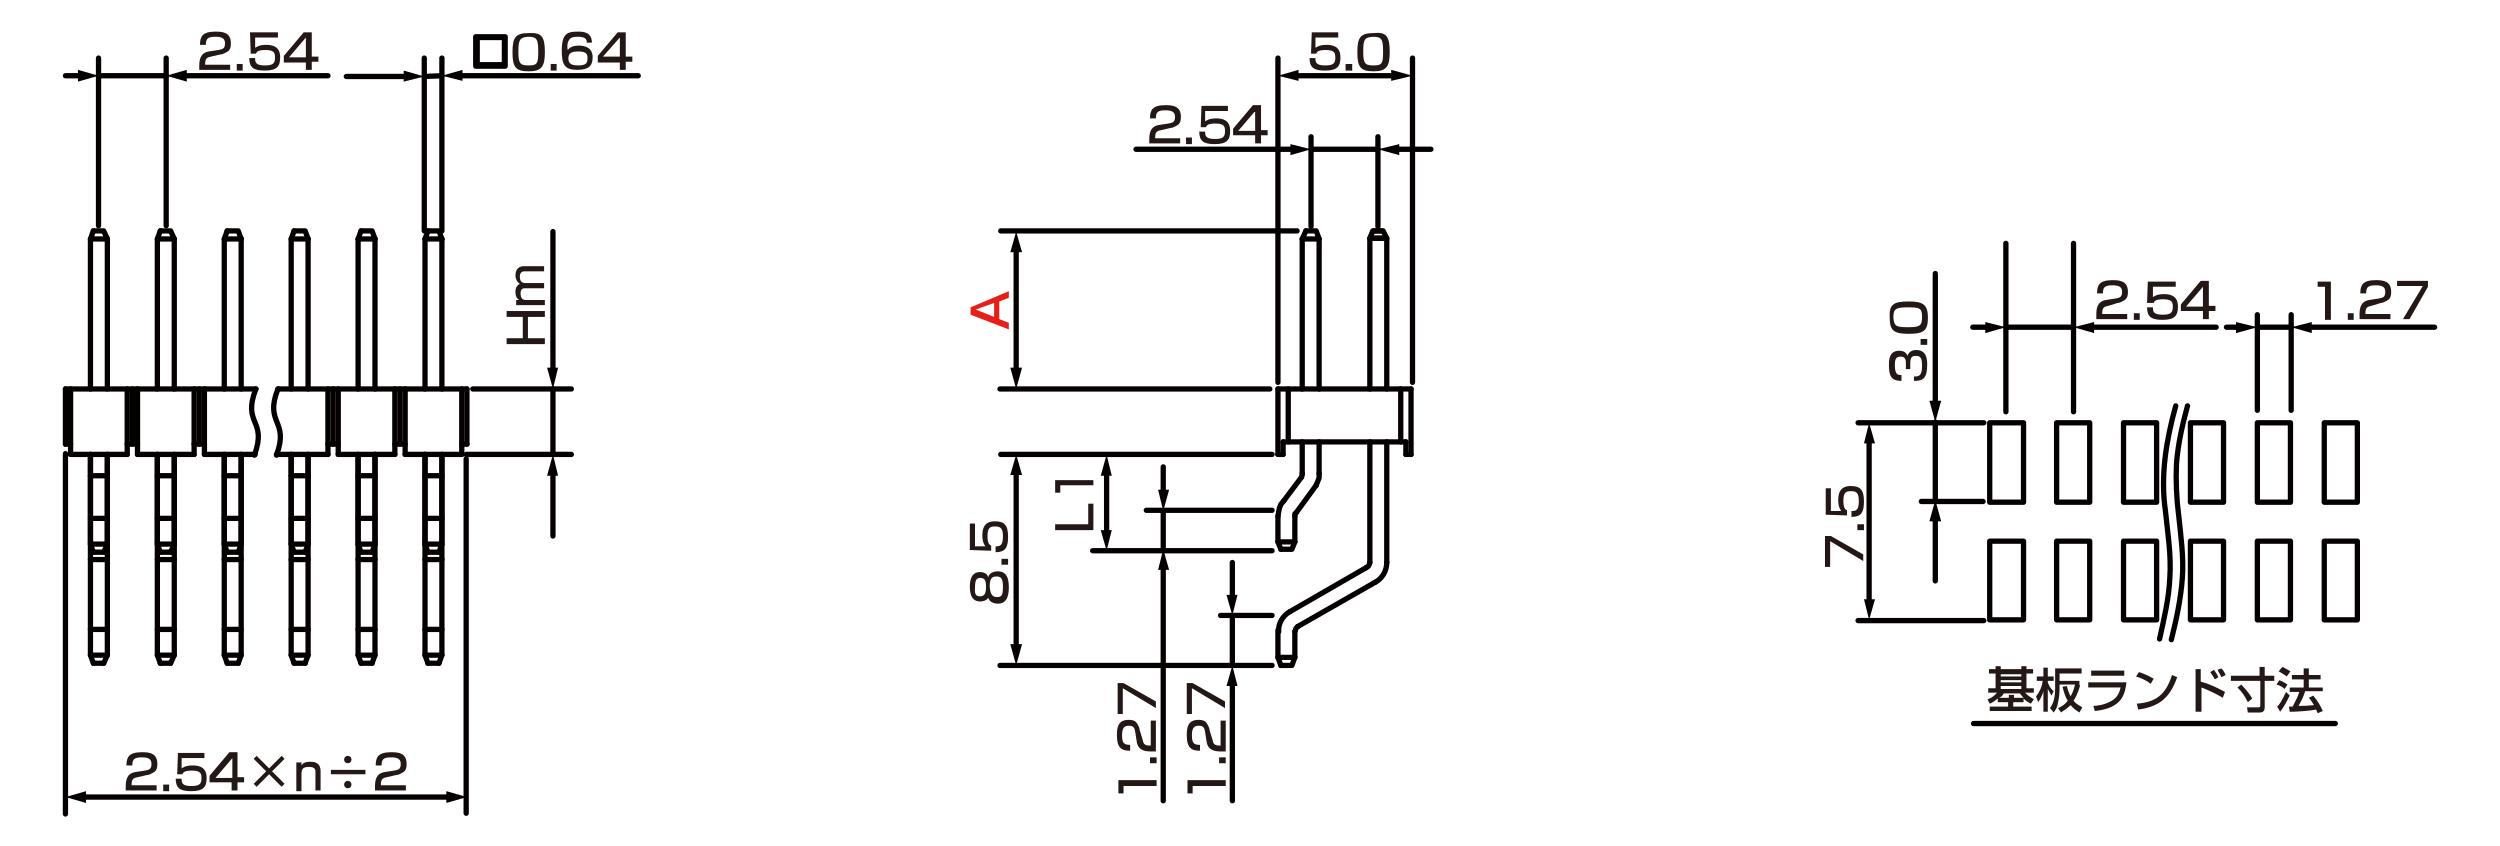 <?xml version="1.0" encoding="utf-8"?>
<!-- Generator: Adobe Illustrator 28.0.0, SVG Export Plug-In . SVG Version: 6.00 Build 0)  -->
<svg version="1.1" id="レイヤー_1" xmlns="http://www.w3.org/2000/svg" xmlns:xlink="http://www.w3.org/1999/xlink" x="0px"
	 y="0px" width="340px" height="115px" viewBox="0 0 340 115" style="enable-background:new 0 0 340 115;" xml:space="preserve">
<style type="text/css">
	.st0{fill:none;stroke:#040000;stroke-width:0.72;stroke-linecap:round;stroke-linejoin:round;stroke-miterlimit:10;}
	.st1{fill:none;stroke:#040000;stroke-width:0.72;stroke-linecap:round;stroke-linejoin:round;}
	.st2{fill:#040000;}
	.st3{fill:#231815;}
	.st4{fill:#E61F19;}
</style>
<g id="MH0504_2_">
	<line class="st0" x1="13.4" y1="10.3" x2="22.6" y2="10.3"/>
	<line class="st0" x1="22.6" y1="30.7" x2="22.6" y2="7.9"/>
	<line class="st0" x1="13.4" y1="30.7" x2="13.4" y2="7.9"/>
	<line class="st0" x1="57.7" y1="10.4" x2="60.1" y2="10.3"/>
	<line class="st0" x1="60.1" y1="31.4" x2="60.1" y2="7.9"/>
	<line class="st0" x1="57.7" y1="31.4" x2="57.7" y2="7.9"/>
	<line class="st0" x1="63.4" y1="62.4" x2="63.4" y2="110.6"/>
	<line class="st0" x1="8.9" y1="61.7" x2="8.9" y2="110.7"/>
	<g>
		<g>
			<polyline class="st0" points="49.1,31.4 50.6,31.4 51,32.5 			"/>
			<polyline class="st0" points="49.1,31.4 48.7,32.5 51,32.5 			"/>
			<polyline class="st0" points="58.2,31.4 59.7,31.4 60.1,32.5 			"/>
			<polyline class="st0" points="58.2,31.4 57.8,32.5 60.1,32.5 			"/>
			<line class="st0" x1="62.8" y1="52.9" x2="62.8" y2="61.8"/>
			<line class="st0" x1="63.5" y1="52.9" x2="63.5" y2="60.4"/>
			<line class="st0" x1="53.7" y1="52.9" x2="53.7" y2="61.8"/>
			<line class="st0" x1="54.4" y1="52.9" x2="54.4" y2="60.4"/>
			<line class="st0" x1="55.1" y1="52.9" x2="55.1" y2="61.8"/>
			<line class="st0" x1="46" y1="52.9" x2="46" y2="61.8"/>
			<polyline class="st0" points="51,61.8 51,74 50.6,75.1 			"/>
			<line class="st0" x1="49.1" y1="75.1" x2="50.6" y2="75.1"/>
			<line class="st0" x1="48.7" y1="61.8" x2="48.7" y2="74"/>
			<polyline class="st0" points="49.1,75.1 48.7,74 51,74 			"/>
			<polyline class="st0" points="60.1,61.8 60.1,74 59.7,75.1 			"/>
			<line class="st0" x1="58.2" y1="75.1" x2="59.7" y2="75.1"/>
			<line class="st0" x1="57.8" y1="61.8" x2="57.8" y2="74"/>
			<polyline class="st0" points="58.2,75.1 57.8,74 60.1,74 			"/>
			<line class="st0" x1="51" y1="32.5" x2="51" y2="52.9"/>
			<line class="st0" x1="48.7" y1="32.5" x2="48.7" y2="52.9"/>
			<line class="st0" x1="60.1" y1="32.5" x2="60.1" y2="52.9"/>
			<line class="st0" x1="57.8" y1="32.5" x2="57.8" y2="52.9"/>
			<line class="st0" x1="63.5" y1="60.4" x2="62.8" y2="60.4"/>
			<line class="st0" x1="55.1" y1="60.4" x2="53.7" y2="60.4"/>
			<line class="st0" x1="55.1" y1="61.8" x2="62.8" y2="61.8"/>
			<line class="st0" x1="46" y1="61.8" x2="53.7" y2="61.8"/>
			<line class="st0" x1="57.8" y1="89.1" x2="58.2" y2="90.2"/>
			<polyline class="st0" points="57.8,61.8 57.8,89.1 60.1,89.1 			"/>
			<line class="st0" x1="58.2" y1="90.2" x2="59.7" y2="90.2"/>
			<polyline class="st0" points="59.7,90.2 60.1,89.1 60.1,61.8 			"/>
			<line class="st0" x1="48.7" y1="89.1" x2="49.1" y2="90.2"/>
			<polyline class="st0" points="48.7,61.8 48.7,89.1 51,89.1 			"/>
			<line class="st0" x1="49.1" y1="90.2" x2="50.6" y2="90.2"/>
			<polyline class="st0" points="50.6,90.2 51,89.1 51,61.8 			"/>
			<line class="st0" x1="60.1" y1="64.7" x2="57.8" y2="64.7"/>
			<line class="st0" x1="60.1" y1="70.5" x2="57.8" y2="70.5"/>
			<line class="st0" x1="51" y1="85.6" x2="48.7" y2="85.6"/>
			<line class="st0" x1="60.1" y1="85.6" x2="57.8" y2="85.6"/>
			<line class="st0" x1="60.1" y1="76.1" x2="57.8" y2="76.1"/>
			<line class="st0" x1="51" y1="76.1" x2="48.7" y2="76.1"/>
			<line class="st0" x1="51" y1="70.5" x2="48.7" y2="70.5"/>
			<line class="st0" x1="51" y1="64.7" x2="48.7" y2="64.7"/>
			<polyline class="st0" points="40,31.4 41.5,31.4 41.9,32.5 			"/>
			<polyline class="st0" points="40,31.4 39.6,32.5 41.9,32.5 			"/>
			<line class="st0" x1="44.6" y1="52.9" x2="44.6" y2="61.8"/>
			<line class="st0" x1="45.3" y1="52.9" x2="45.3" y2="60.4"/>
			<polyline class="st0" points="41.9,61.8 41.9,74 41.5,75.1 			"/>
			<line class="st0" x1="40" y1="75.1" x2="41.5" y2="75.1"/>
			<line class="st0" x1="39.6" y1="61.8" x2="39.6" y2="74"/>
			<polyline class="st0" points="40,75.1 39.6,74 41.9,74 			"/>
			<line class="st0" x1="41.9" y1="32.5" x2="41.9" y2="52.9"/>
			<line class="st0" x1="39.6" y1="32.5" x2="39.6" y2="52.9"/>
			<line class="st0" x1="46" y1="60.4" x2="44.6" y2="60.4"/>
			<line class="st0" x1="37.6" y1="61.8" x2="44.6" y2="61.8"/>
			<line class="st0" x1="39.6" y1="89.1" x2="40" y2="90.2"/>
			<polyline class="st0" points="39.6,61.8 39.6,89.1 41.9,89.1 			"/>
			<line class="st0" x1="40" y1="90.2" x2="41.5" y2="90.2"/>
			<polyline class="st0" points="41.5,90.2 41.9,89.1 41.9,61.8 			"/>
			<line class="st0" x1="41.9" y1="64.7" x2="39.6" y2="64.7"/>
			<line class="st0" x1="41.9" y1="70.5" x2="39.6" y2="70.5"/>
			<line class="st0" x1="41.9" y1="85.6" x2="39.6" y2="85.6"/>
			<line class="st0" x1="41.9" y1="76.1" x2="39.6" y2="76.1"/>
			<line class="st0" x1="37.8" y1="52.9" x2="63.5" y2="52.9"/>
			<path class="st0" d="M37.8,52.9c-1.9,4.8,1.6,4.2-0.2,9"/>
		</g>
		<g>
			<polyline class="st0" points="30.9,31.4 32.4,31.4 32.8,32.5 			"/>
			<polyline class="st0" points="30.9,31.4 30.5,32.5 32.8,32.5 			"/>
			<line class="st0" x1="27.8" y1="52.9" x2="27.8" y2="61.8"/>
			<polyline class="st0" points="32.8,61.8 32.8,74 32.4,75.1 			"/>
			<line class="st0" x1="30.9" y1="75.1" x2="32.4" y2="75.1"/>
			<line class="st0" x1="30.5" y1="61.8" x2="30.5" y2="74"/>
			<polyline class="st0" points="30.9,75.1 30.5,74 32.8,74 			"/>
			<line class="st0" x1="32.8" y1="32.5" x2="32.8" y2="52.9"/>
			<line class="st0" x1="30.5" y1="32.5" x2="30.5" y2="52.9"/>
			<line class="st0" x1="27.8" y1="61.8" x2="34.7" y2="61.8"/>
			<line class="st0" x1="30.5" y1="89.1" x2="30.9" y2="90.2"/>
			<polyline class="st0" points="30.5,61.8 30.5,89.1 32.8,89.1 			"/>
			<line class="st0" x1="30.9" y1="90.2" x2="32.4" y2="90.2"/>
			<polyline class="st0" points="32.4,90.2 32.8,89.1 32.8,61.8 			"/>
			<line class="st0" x1="32.8" y1="85.6" x2="30.5" y2="85.6"/>
			<line class="st0" x1="32.8" y1="76.1" x2="30.5" y2="76.1"/>
			<line class="st0" x1="32.8" y1="70.5" x2="30.5" y2="70.5"/>
			<line class="st0" x1="32.8" y1="64.7" x2="30.5" y2="64.7"/>
			<polyline class="st0" points="12.7,31.4 14.1,31.4 14.6,32.5 			"/>
			<polyline class="st0" points="12.7,31.4 12.3,32.5 14.6,32.5 			"/>
			<polyline class="st0" points="21.8,31.4 23.2,31.4 23.7,32.5 			"/>
			<polyline class="st0" points="21.8,31.4 21.4,32.5 23.7,32.5 			"/>
			<line class="st0" x1="26.4" y1="52.9" x2="26.4" y2="61.8"/>
			<line class="st0" x1="27.1" y1="52.9" x2="27.1" y2="60.4"/>
			<line class="st0" x1="17.3" y1="52.9" x2="17.3" y2="61.8"/>
			<line class="st0" x1="18" y1="52.9" x2="18" y2="60.4"/>
			<line class="st0" x1="18.7" y1="52.9" x2="18.7" y2="61.8"/>
			<line class="st0" x1="9.6" y1="52.9" x2="9.6" y2="61.8"/>
			<polyline class="st0" points="14.6,61.8 14.6,74 14.1,75.1 			"/>
			<line class="st0" x1="12.7" y1="75.1" x2="14.1" y2="75.1"/>
			<line class="st0" x1="12.3" y1="61.8" x2="12.3" y2="74"/>
			<polyline class="st0" points="12.7,75.1 12.3,74 14.6,74 			"/>
			<polyline class="st0" points="23.7,61.8 23.7,74 23.2,75.1 			"/>
			<line class="st0" x1="21.8" y1="75.1" x2="23.2" y2="75.1"/>
			<line class="st0" x1="21.4" y1="61.8" x2="21.4" y2="74"/>
			<polyline class="st0" points="21.8,75.1 21.4,74 23.7,74 			"/>
			<line class="st0" x1="14.6" y1="32.5" x2="14.6" y2="52.9"/>
			<line class="st0" x1="12.3" y1="32.5" x2="12.3" y2="52.9"/>
			<line class="st0" x1="23.7" y1="32.5" x2="23.7" y2="52.9"/>
			<line class="st0" x1="21.4" y1="32.5" x2="21.4" y2="52.9"/>
			<line class="st0" x1="27.8" y1="60.4" x2="26.4" y2="60.4"/>
			<line class="st0" x1="18.7" y1="60.4" x2="17.3" y2="60.4"/>
			<line class="st0" x1="18.7" y1="61.8" x2="26.4" y2="61.8"/>
			<line class="st0" x1="9.6" y1="61.8" x2="17.3" y2="61.8"/>
			<line class="st0" x1="21.4" y1="89.1" x2="21.8" y2="90.2"/>
			<polyline class="st0" points="21.4,61.8 21.4,89.1 23.7,89.1 			"/>
			<line class="st0" x1="21.8" y1="90.2" x2="23.2" y2="90.2"/>
			<polyline class="st0" points="23.2,90.2 23.7,89.1 23.7,61.8 			"/>
			<line class="st0" x1="12.3" y1="89.1" x2="12.7" y2="90.2"/>
			<polyline class="st0" points="12.3,61.8 12.3,89.1 14.6,89.1 			"/>
			<line class="st0" x1="12.7" y1="90.2" x2="14.1" y2="90.2"/>
			<polyline class="st0" points="14.1,90.2 14.6,89.1 14.6,61.8 			"/>
			<line class="st0" x1="23.7" y1="64.7" x2="21.4" y2="64.7"/>
			<line class="st0" x1="23.7" y1="70.5" x2="21.4" y2="70.5"/>
			<line class="st0" x1="14.6" y1="85.6" x2="12.3" y2="85.6"/>
			<line class="st0" x1="23.7" y1="85.6" x2="21.4" y2="85.6"/>
			<line class="st0" x1="23.7" y1="76.1" x2="21.4" y2="76.1"/>
			<line class="st0" x1="14.6" y1="76.1" x2="12.3" y2="76.1"/>
			<line class="st0" x1="14.6" y1="70.5" x2="12.3" y2="70.5"/>
			<line class="st0" x1="14.6" y1="64.7" x2="12.3" y2="64.7"/>
			<line class="st0" x1="8.9" y1="52.9" x2="8.9" y2="60.4"/>
			<line class="st0" x1="9.6" y1="60.4" x2="8.9" y2="60.4"/>
			<line class="st0" x1="8.9" y1="52.9" x2="34.8" y2="52.9"/>
			<path class="st0" d="M34.8,52.9c-1.9,4.9,1.6,4.1-0.2,9"/>
		</g>
	</g>
	<g>
		<g>
			<path class="st0" d="M68.7,5v4h-4V5H68.7z M64.9,5.1v3.7h3.7V5.1H64.9z"/>
		</g>
	</g>
	<g>
		<line class="st1" x1="11.2" y1="108.4" x2="61.2" y2="108.4"/>
		<g>
			<polygon class="st2" points="11.7,109.2 8.9,108.4 11.7,107.6 			"/>
		</g>
		<g>
			<polygon class="st2" points="60.7,109.2 63.5,108.4 60.7,107.6 			"/>
		</g>
	</g>
	<g>
		<line class="st1" x1="11.1" y1="10.3" x2="8.9" y2="10.3"/>
		<g>
			<polygon class="st2" points="10.6,9.5 13.4,10.3 10.6,11.1 			"/>
		</g>
	</g>
	<g>
		<line class="st1" x1="24.9" y1="10.3" x2="44.6" y2="10.3"/>
		<g>
			<polygon class="st2" points="25.4,11.1 22.6,10.3 25.4,9.5 			"/>
		</g>
	</g>
	<g>
		<line class="st1" x1="55.4" y1="10.4" x2="47.1" y2="10.4"/>
		<g>
			<polygon class="st2" points="54.9,9.6 57.7,10.4 54.9,11.1 			"/>
		</g>
	</g>
	<g>
		<line class="st1" x1="62.4" y1="10.3" x2="86.8" y2="10.3"/>
		<g>
			<polygon class="st2" points="62.9,11 60.1,10.3 62.9,9.5 			"/>
		</g>
	</g>
	<g>
		<path class="st3" d="M68.9,46h2.2v-2.9h-2.2v-0.8h5.2v0.8h-2.3V46h2.3v0.8h-5.2V46z"/>
		<path class="st3" d="M70.2,40.8h0.4c-0.3-0.2-0.5-0.5-0.5-1.1c0-0.2,0-0.8,0.6-1.1c-0.5-0.3-0.6-0.9-0.6-1.1
			c0-1.2,0.8-1.3,1.2-1.3H74v0.7h-2.6c-0.2,0-0.7,0-0.7,0.7c0,0.6,0.2,0.9,0.8,0.9H74v0.7h-2.5c-0.3,0-0.7,0-0.7,0.7
			c0,0.9,0.5,0.9,0.8,0.9h2.5v0.7h-3.9C70.2,41.5,70.2,40.8,70.2,40.8z"/>
	</g>
	<line class="st0" x1="64.3" y1="52.9" x2="77.7" y2="52.9"/>
	<line class="st0" x1="63.4" y1="61.8" x2="77.7" y2="61.8"/>
	<line class="st0" x1="75.2" y1="52.9" x2="75.2" y2="61.8"/>
	<g>
		<line class="st1" x1="75.2" y1="50.6" x2="75.2" y2="31.5"/>
		<g>
			<polygon class="st2" points="75.9,50 75.2,52.9 74.4,50 			"/>
		</g>
	</g>
	<g>
		<line class="st1" x1="75.2" y1="64.2" x2="75.2" y2="72.9"/>
		<g>
			<polygon class="st2" points="74.4,64.7 75.2,61.8 75.9,64.7 			"/>
		</g>
	</g>
	<line class="st0" x1="176.4" y1="31.4" x2="136.1" y2="31.4"/>
	<line class="st0" x1="173" y1="90.5" x2="136" y2="90.5"/>
	<line class="st0" x1="173" y1="61.8" x2="136.1" y2="61.8"/>
	<line class="st0" x1="172.7" y1="52.9" x2="136" y2="52.9"/>
	<line class="st0" x1="158.2" y1="69.5" x2="158.2" y2="74.7"/>
	<line class="st0" x1="155.9" y1="69.4" x2="173" y2="69.4"/>
	<line class="st0" x1="166" y1="83.7" x2="173" y2="83.7"/>
	<line class="st0" x1="148.6" y1="74.9" x2="173" y2="74.9"/>
	<line class="st0" x1="187.4" y1="30.8" x2="187.4" y2="18.6"/>
	<line class="st0" x1="178.3" y1="30.8" x2="178.3" y2="18.6"/>
	<line class="st0" x1="192.1" y1="52" x2="192.1" y2="7.9"/>
	<line class="st0" x1="173.8" y1="52" x2="173.8" y2="7.9"/>
	<g>
		<line class="st0" x1="173.8" y1="52.9" x2="173.8" y2="61.8"/>
		<line class="st0" x1="191.9" y1="52.9" x2="191.9" y2="61.8"/>
		<line class="st0" x1="174.5" y1="60.1" x2="174.5" y2="61.8"/>
		<line class="st0" x1="191.2" y1="60.1" x2="191.2" y2="61.8"/>
		<line class="st0" x1="173.8" y1="61.8" x2="174.5" y2="61.8"/>
		<line class="st0" x1="174.5" y1="60.1" x2="191.2" y2="60.1"/>
		<line class="st0" x1="175.2" y1="52.9" x2="175.2" y2="60.1"/>
		<line class="st0" x1="190.5" y1="52.9" x2="190.5" y2="60.1"/>
		<line class="st0" x1="191.2" y1="61.8" x2="191.9" y2="61.8"/>
		<line class="st0" x1="186.6" y1="32.4" x2="188.2" y2="32.4"/>
		<line class="st0" x1="188.6" y1="32.4" x2="188.6" y2="52.9"/>
		<line class="st0" x1="186.9" y1="31.4" x2="187.9" y2="31.4"/>
		<line class="st0" x1="186.3" y1="32.4" x2="186.3" y2="52.9"/>
		<line class="st0" x1="173.8" y1="52.9" x2="191.9" y2="52.9"/>
		<line class="st0" x1="173.8" y1="70.2" x2="173.8" y2="73.7"/>
		<line class="st0" x1="173.8" y1="85.7" x2="173.8" y2="89.4"/>
		<line class="st0" x1="177.1" y1="60.1" x2="177.1" y2="64.4"/>
		<line class="st0" x1="179.4" y1="60.1" x2="179.4" y2="64.4"/>
		<line class="st0" x1="186.3" y1="60.1" x2="186.3" y2="76.5"/>
		<line class="st0" x1="188.6" y1="60.1" x2="188.6" y2="76.5"/>
		<path class="st0" d="M175.4,83.2c-0.9,0.5-1.6,1.6-1.5,2.7"/>
		<path class="st0" d="M187,79.2c1-0.5,1.6-1.6,1.6-2.7"/>
		<polyline class="st0" points="179,66 179.2,65.5 179.4,65 179.4,64.4 		"/>
		<polyline class="st0" points="174.6,68.1 174.2,68.6 174,69.1 173.9,69.6 173.8,70.2 		"/>
		<polyline class="st0" points="185.8,77.2 186.1,77 186.2,76.8 186.3,76.5 		"/>
		<polyline class="st0" points="176.5,85.2 176.3,85.4 176.2,85.6 176.1,85.9 		"/>
		<polyline class="st0" points="176.1,89.4 173.8,89.4 174.2,90.5 		"/>
		<polyline class="st0" points="176.1,85.9 176.1,89.4 175.7,90.5 174.2,90.5 		"/>
		<polyline class="st0" points="177,64.9 177.1,64.6 177.1,64.4 		"/>
		<polyline class="st0" points="176.3,69.7 176.1,69.9 176.1,70.2 		"/>
		<polyline class="st0" points="176.1,73.7 173.8,73.7 174.2,74.7 		"/>
		<polyline class="st0" points="176.1,70.2 176.1,73.7 175.7,74.7 174.2,74.7 		"/>
		<line class="st0" x1="177" y1="64.9" x2="174.6" y2="68.1"/>
		<line class="st0" x1="179" y1="66" x2="176.3" y2="69.7"/>
		<line class="st0" x1="176.5" y1="85.2" x2="187" y2="79.2"/>
		<line class="st0" x1="175.4" y1="83.2" x2="185.8" y2="77.2"/>
		<polygon class="st0" points="186.7,31.4 186.3,32.4 188.6,32.4 188.1,31.4 		"/>
		<polyline class="st0" points="177.1,32.5 179.4,32.5 179,31.4 177.6,31.4 		"/>
		<polyline class="st0" points="177.1,52.9 177.1,32.5 177.6,31.4 		"/>
		<line class="st0" x1="179.4" y1="32.5" x2="179.4" y2="52.9"/>
	</g>
	<g>
		<line class="st1" x1="176.1" y1="10.3" x2="189.7" y2="10.3"/>
		<g>
			<polygon class="st2" points="176.6,11 173.8,10.3 176.6,9.5 			"/>
		</g>
		<g>
			<polygon class="st2" points="189.2,11 192.1,10.3 189.2,9.5 			"/>
		</g>
	</g>
	<line class="st0" x1="178.3" y1="20.3" x2="187.4" y2="20.3"/>
	<g>
		<line class="st1" x1="189.8" y1="20.3" x2="194.6" y2="20.3"/>
		<g>
			<polygon class="st2" points="190.3,21.1 187.4,20.3 190.3,19.6 			"/>
		</g>
	</g>
	<g>
		<line class="st1" x1="176" y1="20.3" x2="154.5" y2="20.3"/>
		<g>
			<polygon class="st2" points="175.5,19.6 178.3,20.3 175.5,21.1 			"/>
		</g>
	</g>
	<g>
		<path class="st4" d="M137.2,39.6v0.9l-1.3,0.5v2.4l1.3,0.5v0.9l-5.2-2v-1L137.2,39.6z M135.2,43.1v-1.9l-2.5,0.9L135.2,43.1z"/>
	</g>
	<g>
		<line class="st1" x1="138.2" y1="33.8" x2="138.2" y2="50.6"/>
		<g>
			<polygon class="st2" points="137.4,34.3 138.2,31.5 139,34.3 			"/>
		</g>
		<g>
			<polygon class="st2" points="137.4,50 138.2,52.9 139,50 			"/>
		</g>
	</g>
	<g>
		<line class="st1" x1="138.2" y1="64.1" x2="138.2" y2="88.1"/>
		<g>
			<polygon class="st2" points="137.4,64.6 138.2,61.8 139,64.6 			"/>
		</g>
		<g>
			<polygon class="st2" points="137.4,87.6 138.2,90.5 139,87.6 			"/>
		</g>
	</g>
	<g>
		<line class="st1" x1="150.5" y1="64.2" x2="150.5" y2="72.6"/>
		<g>
			<polygon class="st2" points="149.7,64.7 150.5,61.8 151.2,64.7 			"/>
		</g>
		<g>
			<polygon class="st2" points="149.7,72.1 150.5,74.9 151.2,72.1 			"/>
		</g>
	</g>
	<g>
		<line class="st1" x1="158.2" y1="67.1" x2="158.2" y2="63.5"/>
		<g>
			<polygon class="st2" points="159,66.6 158.2,69.5 157.5,66.6 			"/>
		</g>
	</g>
	<g>
		<line class="st1" x1="158.2" y1="77" x2="158.2" y2="108.9"/>
		<g>
			<polygon class="st2" points="157.5,77.5 158.2,74.7 159,77.5 			"/>
		</g>
	</g>
	<line class="st0" x1="167.6" y1="83.7" x2="167.6" y2="90.5"/>
	<g>
		<line class="st1" x1="167.6" y1="81.4" x2="167.6" y2="76.5"/>
		<g>
			<polygon class="st2" points="168.3,80.9 167.6,83.7 166.8,80.9 			"/>
		</g>
	</g>
	<g>
		<line class="st1" x1="167.6" y1="92.8" x2="167.6" y2="108.9"/>
		<g>
			<polygon class="st2" points="166.8,93.3 167.6,90.5 168.3,93.3 			"/>
		</g>
	</g>
	<line class="st0" x1="268.4" y1="98.4" x2="317.6" y2="98.4"/>
	<line class="st0" x1="307" y1="44.5" x2="311.6" y2="44.5"/>
	<line class="st0" x1="311.6" y1="55.8" x2="311.6" y2="42.8"/>
	<line class="st0" x1="307" y1="55.8" x2="307" y2="42.8"/>
	<line class="st0" x1="252.7" y1="57.5" x2="269.8" y2="57.5"/>
	<line class="st0" x1="252.7" y1="84.4" x2="269.8" y2="84.4"/>
	<line class="st0" x1="261.3" y1="68.2" x2="269.7" y2="68.2"/>
	<line class="st0" x1="263.2" y1="57.4" x2="263.2" y2="68"/>
	<g>
		<g>
			<rect x="307" y="73.6" class="st0" width="4.5" height="10.7"/>
			<rect x="307" y="57.5" class="st0" width="4.5" height="10.8"/>
			<rect x="316.1" y="73.6" class="st0" width="4.5" height="10.7"/>
			<rect x="316.1" y="57.5" class="st0" width="4.5" height="10.8"/>
			<rect x="297.9" y="73.6" class="st0" width="4.5" height="10.7"/>
			<rect x="297.9" y="57.5" class="st0" width="4.5" height="10.8"/>
			<path class="st0" d="M297.5,55.2c-0.7,2.6-1.3,5.2-1.5,7.9c-0.1,2.3,0,4.7,0.3,7c0.3,2.8,0.7,5.7,0.5,8.5s-0.8,5.6-1.5,8.4"/>
		</g>
		<g>
			<rect x="288.8" y="73.6" class="st0" width="4.5" height="10.7"/>
			<rect x="288.8" y="57.5" class="st0" width="4.5" height="10.8"/>
			<rect x="270.6" y="73.6" class="st0" width="4.6" height="10.7"/>
			<rect x="270.6" y="57.5" class="st0" width="4.6" height="10.8"/>
			<rect x="279.7" y="73.6" class="st0" width="4.5" height="10.7"/>
			<rect x="279.7" y="57.5" class="st0" width="4.5" height="10.8"/>
			<path class="st0" d="M295.9,55.2c-1.3,4.7-2.1,9.5-1.4,14.3c0.3,3,0.8,5.9,0.6,9c-0.1,2.8-0.8,5.7-1.4,8.4"/>
		</g>
	</g>
	<g>
		<path class="st3" d="M271.7,95c-0.5,0.4-0.8,0.6-1.1,0.7l-0.3-0.6c0.4-0.1,0.9-0.4,1.3-0.9h-1.2v-0.6h1v-2h-0.9V91h0.9v-0.4h0.7
			V91h2.8v-0.4h0.7V91h0.9v0.6h-0.9v2h1v0.6h-1.2c0.4,0.4,0.7,0.6,1.2,0.9l-0.4,0.6c-0.4-0.2-0.7-0.4-1-0.7v0.5h-1.4v0.6h2.5v0.6
			h-5.7v-0.6h2.5v-0.6h-1.4V95z M273.2,94.9v-0.4h0.7v0.4h1.3c-0.3-0.3-0.4-0.5-0.5-0.6h-2.2c-0.1,0.2-0.2,0.4-0.6,0.6H273.2z
			 M272.1,91.7V92h2.8v-0.3H272.1z M272.1,92.5v0.3h2.8v-0.3H272.1z M272.1,93.3v0.4h2.8v-0.4H272.1z"/>
		<path class="st3" d="M276.9,94.7c0.5-0.6,0.8-1.3,0.9-2.1H277V92h0.9v-1.2h0.6V92h0.8v0.6h-0.8v0.2c0.1,0.3,0.3,0.8,0.8,1.2
			l-0.3,0.6c-0.1-0.2-0.3-0.5-0.5-0.9v3.1h-0.6V94c-0.2,0.8-0.6,1.3-0.7,1.5L276.9,94.7z M282.9,93.2c-0.1,0.3-0.3,1.2-0.9,2.1
			c0.4,0.5,0.9,0.7,1.2,0.9l-0.4,0.7c-0.3-0.2-0.8-0.5-1.2-1c-0.6,0.6-1.1,0.8-1.3,1l-0.4-0.6c0.2-0.1,0.8-0.3,1.3-1
			c-0.3-0.5-0.5-1.1-0.7-1.9l0.6-0.1c0.1,0.5,0.3,1,0.5,1.4c0.4-0.7,0.5-1.2,0.6-1.6h-2.1v0.5c0,0.8-0.1,1.5-0.2,1.9
			c-0.1,0.7-0.3,1-0.6,1.4l-0.5-0.6c0.2-0.3,0.7-0.9,0.7-2.7v-2.7h3.6v0.7h-3v1h2.7v0.6H282.9z"/>
		<path class="st3" d="M289.2,92.8c-0.2,1.4-0.4,3.5-4.3,3.9l-0.2-0.7c0.4,0,1.5-0.1,2.5-0.7c0.9-0.5,1.1-1.4,1.2-1.8H284v-0.7
			C284,92.8,289.2,92.8,289.2,92.8z M288.9,91.2v0.7h-4.5v-0.7H288.9z"/>
		<path class="st3" d="M292.5,93c-0.5-0.4-1.3-0.8-2-1l0.4-0.6c0.6,0.2,1.1,0.4,2,0.9L292.5,93z M290.6,95.7
			c2.5-0.2,3.9-1.1,4.8-3.9l0.7,0.3c-1,2.8-2.4,4-5.3,4.4L290.6,95.7z"/>
		<path class="st3" d="M299.3,91v1.7c1.5,0.4,2.9,1.2,3.3,1.4l-0.3,0.8c-0.8-0.5-2.1-1.1-2.9-1.4v3.3h-0.8V91H299.3z M301.2,92.4
			c-0.1-0.3-0.3-0.5-0.6-1l0.5-0.3c0.3,0.4,0.4,0.6,0.6,1L301.2,92.4z M302.1,92.1c-0.1-0.3-0.4-0.7-0.5-1l0.5-0.2
			c0.3,0.3,0.4,0.5,0.6,0.9L302.1,92.1z"/>
		<path class="st3" d="M303.3,91.9h4v-1.2h0.7v1.2h1.3v0.7H308v3.6c0,0.7-0.5,0.7-0.7,0.7h-1.6l-0.1-0.7h1.5c0.3,0,0.3-0.1,0.3-0.3
			v-3.3h-4v-0.7H303.3z M304.8,93.1c0.2,0.2,1,1,1.5,1.9l-0.6,0.5c-0.4-0.8-0.7-1.3-1.4-2L304.8,93.1z"/>
		<path class="st3" d="M311.4,94.6c-0.3,0.6-0.8,1.6-1.3,2.2l-0.4-0.7c0.3-0.3,0.6-0.7,1.2-2L311.4,94.6z M310,92.5
			c0.5,0.2,0.8,0.4,1.1,0.6l-0.4,0.6c-0.3-0.3-0.7-0.5-1.1-0.6L310,92.5z M310.4,90.7c0.3,0.1,0.9,0.5,1.1,0.6L311,92
			c-0.3-0.2-0.4-0.3-1.1-0.7L310.4,90.7z M313.5,94c-0.2,0.7-0.5,1.3-0.9,2c0.8,0,1.1,0,2.1-0.1c-0.3-0.5-0.5-0.8-0.7-1l0.6-0.3
			c0.6,0.7,1.1,1.6,1.3,2.1l-0.7,0.3c-0.1-0.2-0.1-0.3-0.2-0.5c-1,0.2-2.8,0.3-3.6,0.3l-0.1-0.7c0.1,0,0.4,0,0.5,0
			c0.4-0.8,0.7-1.3,0.9-2h-1.3v-0.6h1.9v-1.1h-1.6v-0.6h1.6v-0.9h0.7v0.9h1.6v0.6H314v1.1h1.9V94H313.5z"/>
	</g>
	<g>
		<line class="st1" x1="313.9" y1="44.5" x2="331.1" y2="44.5"/>
		<g>
			<polygon class="st2" points="314.4,45.3 311.6,44.5 314.4,43.8 			"/>
		</g>
	</g>
	<g>
		<line class="st1" x1="304.7" y1="44.5" x2="302.8" y2="44.5"/>
		<g>
			<polygon class="st2" points="304.1,43.8 307,44.5 304.1,45.3 			"/>
		</g>
	</g>
	<g>
		<line class="st1" x1="254.2" y1="59.8" x2="254.2" y2="82"/>
		<g>
			<polygon class="st2" points="253.5,60.3 254.2,57.5 255,60.3 			"/>
		</g>
		<g>
			<polygon class="st2" points="253.5,81.5 254.2,84.3 255,81.5 			"/>
		</g>
	</g>
	<g>
		<line class="st1" x1="263.2" y1="55" x2="263.2" y2="37.2"/>
		<g>
			<polygon class="st2" points="264,54.5 263.2,57.4 262.4,54.5 			"/>
		</g>
	</g>
	<g>
		<line class="st1" x1="263.2" y1="70.3" x2="263.2" y2="79"/>
		<g>
			<polygon class="st2" points="262.4,70.9 263.2,68 264,70.9 			"/>
		</g>
	</g>
	<g>
		<path class="st3" d="M152.1,106.1h5.2v0.8h-4.5v1h-0.7V106.1z"/>
		<path class="st3" d="M156.4,103h0.9v0.8h-0.9V103z"/>
		<path class="st3" d="M155.4,100.6c0.1,0.5,0.2,0.8,1,0.8h0.1V98h0.7v4.2h-0.6c-0.8,0-1.8-0.1-2-1.3l-0.2-1.3
			c-0.1-0.6-0.2-0.9-0.9-0.9c-0.6,0-0.9,0.3-0.9,1.3c0,1.1,0.3,1.3,1.1,1.3v0.8c-1.1,0-1.8-0.3-1.8-2.1c0-1,0.1-2.1,1.6-2.1
			c0.7,0,1,0.2,1.2,0.6c0.1,0.2,0.3,0.5,0.3,0.8L155.4,100.6z"/>
		<path class="st3" d="M152.1,92.9h0.7l4.4,2.5v0.9l-4.5-2.7v3.5H152v-4.2H152.1z"/>
	</g>
	<g>
		<path class="st3" d="M161.5,106.1h5.2v0.8h-4.5v1h-0.7V106.1z"/>
		<path class="st3" d="M165.8,103h0.9v0.8h-0.9V103z"/>
		<path class="st3" d="M164.9,100.6c0.1,0.5,0.2,0.8,1,0.8h0.1V98h0.7v4.2h-0.6c-0.8,0-1.8-0.1-2-1.3l-0.2-1.3
			c-0.1-0.6-0.2-0.9-0.9-0.9c-0.6,0-0.9,0.3-0.9,1.3c0,1.1,0.3,1.3,1.1,1.3v0.8c-1.1,0-1.8-0.3-1.8-2.1c0-1,0.1-2.1,1.6-2.1
			c0.7,0,1,0.2,1.2,0.6c0.1,0.2,0.3,0.5,0.3,0.8L164.9,100.6z"/>
		<path class="st3" d="M161.5,92.9h0.7l4.4,2.5v0.9l-4.5-2.7v3.5h-0.7v-4.2H161.5z"/>
	</g>
	<g>
		<path class="st3" d="M74.1,7.1c0,1.9-0.4,2.6-2.2,2.6c-1.8,0-2.2-0.6-2.2-2.6s0.4-2.6,2.2-2.6C73.7,4.4,74.1,5,74.1,7.1z M70.5,7
			c0,1.6,0.2,1.9,1.4,1.9c1.2,0,1.3-0.3,1.3-1.9c0-1.7-0.2-2-1.4-2C70.7,5.1,70.5,5.4,70.5,7z"/>
		<path class="st3" d="M75.7,8.7v0.9h-0.8V8.7H75.7z"/>
		<path class="st3" d="M79.8,5.8c0-0.3,0-0.8-1.2-0.8c-0.9,0-1.1,0.2-1.3,0.6c-0.1,0.2-0.2,0.6-0.1,1.2c0.4-0.5,1-0.6,1.5-0.6
			c0.9,0,1.9,0.3,1.9,1.6c0,1.2-0.6,1.7-2.1,1.7c-1.7,0-2.1-0.7-2.1-2.6c0-2.4,0.8-2.6,2.2-2.6c0.6,0,1.9,0,1.9,1.5H79.8z M77.3,8
			c0,0.8,0.7,0.9,1.3,0.9c1.1,0,1.3-0.3,1.3-1c0-0.6-0.2-0.9-1.3-0.9C77.5,7,77.3,7.4,77.3,8z"/>
		<path class="st3" d="M85.1,4.4v3.3H86v0.7h-0.9v1.1h-0.8v-1h-3V7.6L84,4.4H85.1z M84.3,5.1L82,7.7h2.3V5.1z"/>
	</g>
	<g>
		<path class="st3" d="M28.7,7.7c-0.5,0.1-0.8,0.2-0.8,1v0.1h3.4v0.7h-4.2V9c0-0.8,0.1-1.8,1.3-2l1.3-0.2c0.6-0.1,0.9-0.2,0.9-0.9
			c0-0.6-0.3-0.9-1.3-0.9C28.2,5,28,5.3,28,6.1h-0.8c0-1.1,0.3-1.8,2.1-1.8c1,0,2.1,0.1,2.1,1.6c0,0.7-0.2,1-0.6,1.2
			c-0.2,0.1-0.5,0.3-0.8,0.3L28.7,7.7z"/>
		<path class="st3" d="M33,8.7v0.9h-0.8V8.7H33z"/>
		<path class="st3" d="M37.8,4.4v0.7h-3.1v1.4c0.2-0.1,0.5-0.4,1.5-0.4s1.9,0.3,1.9,1.7c0,1.2-0.4,1.8-2.1,1.8
			c-1.5,0-2.1-0.4-2.1-1.7h0.8c0,0.5,0,1,1.3,1c1,0,1.4-0.2,1.4-1c0-0.6,0-1.1-1.3-1.1c-1.1,0-1.2,0.3-1.3,0.5h-0.7L34,4.4H37.8z"/>
		<path class="st3" d="M42.4,4.4v3.3h0.9v0.7h-0.9v1.1h-0.8v-1h-3V7.6l2.7-3.2C41.3,4.4,42.4,4.4,42.4,4.4z M41.6,5.1l-2.3,2.7h2.3
			V5.1z"/>
	</g>
	<g>
		<path class="st3" d="M157.9,17.7c-0.5,0.1-0.8,0.2-0.8,1v0.1h3.4v0.7h-4.2V19c0-0.8,0.1-1.8,1.3-2l1.3-0.2
			c0.6-0.1,0.9-0.2,0.9-0.9c0-0.6-0.3-0.9-1.3-0.9c-1.1,0-1.3,0.3-1.3,1.1h-0.8c0-1.1,0.3-1.8,2.1-1.8c1,0,2.1,0.1,2.1,1.6
			c0,0.7-0.2,1-0.6,1.2c-0.2,0.1-0.5,0.3-0.8,0.3L157.9,17.7z"/>
		<path class="st3" d="M162.1,18.7v0.9h-0.8v-0.9H162.1z"/>
		<path class="st3" d="M167,14.4v0.7h-3.1v1.4c0.2-0.1,0.5-0.4,1.5-0.4s1.9,0.3,1.9,1.7c0,1.2-0.4,1.8-2.1,1.8
			c-1.5,0-2.1-0.4-2.1-1.7h0.8c0,0.5,0,1,1.3,1c1,0,1.4-0.2,1.4-1c0-0.6,0-1.1-1.3-1.1c-1.1,0-1.2,0.3-1.3,0.5h-0.7l0.1-2.9H167z"/>
		<path class="st3" d="M171.5,14.4v3.3h0.9v0.7h-0.9v1.1h-0.8v-1.1h-3v-0.9l2.7-3.2h1.1V14.4z M170.7,15.1l-2.3,2.7h2.3V15.1z"/>
	</g>
	<g>
		<path class="st3" d="M18.7,105.7c-0.5,0.1-0.8,0.2-0.8,1v0.1h3.4v0.7h-4.2V107c0-0.8,0.1-1.8,1.3-2l1.3-0.2
			c0.6-0.1,0.9-0.2,0.9-0.9c0-0.6-0.3-0.9-1.3-0.9c-1.1,0-1.3,0.3-1.3,1.1h-0.8c0-1.1,0.3-1.8,2.1-1.8c1,0,2.1,0.1,2.1,1.6
			c0,0.7-0.2,1-0.6,1.2c-0.2,0.1-0.5,0.3-0.8,0.3L18.7,105.7z"/>
		<path class="st3" d="M23,106.7v0.9h-0.8v-0.9H23z"/>
		<path class="st3" d="M27.8,102.4v0.7h-3.1v1.4c0.2-0.1,0.5-0.4,1.5-0.4s1.9,0.3,1.9,1.7c0,1.2-0.4,1.8-2.1,1.8
			c-1.5,0-2.1-0.4-2.1-1.7h0.8c0,0.5,0,1,1.3,1c1,0,1.4-0.2,1.4-1c0-0.6,0-1.1-1.3-1.1c-1.1,0-1.2,0.3-1.3,0.5h-0.7l0.1-2.9H27.8z"
			/>
		<path class="st3" d="M32.3,102.4v3.3h0.9v0.7h-0.9v1.1h-0.8v-1.1h-3v-0.9l2.7-3.2h1.1V102.4z M31.6,103.1l-2.3,2.7h2.3V103.1z"/>
		<path class="st3" d="M38.3,102.8l0.4,0.4l-1.7,1.7l1.7,1.7l-0.4,0.4l-1.7-1.7l-1.7,1.7l-0.4-0.4l1.7-1.7l-1.7-1.7l0.4-0.4l1.7,1.7
			L38.3,102.8z"/>
		<path class="st3" d="M41,103.7v0.4c0.3-0.5,0.9-0.5,1.2-0.5c0.4,0,1.4,0,1.4,1.3v2.6h-0.7V105c0-0.3,0-0.7-0.9-0.7s-1,0.4-1,1v2.3
			h-0.7v-3.9C40.3,103.7,41,103.7,41,103.7z"/>
		<path class="st3" d="M49.7,104.7v0.6H45v-0.6H49.7z M47.8,103.3c0,0.3-0.2,0.5-0.5,0.5s-0.5-0.2-0.5-0.5s0.2-0.5,0.5-0.5
			S47.8,103,47.8,103.3z M47.8,106.7c0,0.3-0.2,0.5-0.5,0.5s-0.5-0.2-0.5-0.5s0.2-0.5,0.5-0.5S47.8,106.4,47.8,106.7z"/>
		<path class="st3" d="M52.6,105.7c-0.5,0.1-0.8,0.2-0.8,1v0.1h3.4v0.7H51V107c0-0.8,0.1-1.8,1.3-2l1.3-0.2c0.6-0.1,0.9-0.2,0.9-0.9
			c0-0.6-0.3-0.9-1.3-0.9c-1.1,0-1.3,0.3-1.3,1.1h-0.8c0-1.1,0.3-1.8,2.1-1.8c1,0,2.1,0.1,2.1,1.6c0,0.7-0.2,1-0.6,1.2
			c-0.2,0.1-0.5,0.3-0.8,0.3L52.6,105.7z"/>
	</g>
	<g>
		<path class="st3" d="M133.3,81.8c-1.3,0-1.4-1.3-1.4-2s0.1-2,1.4-2c0.1,0,0.9,0,1.1,0.7c0.2-0.8,1.2-0.8,1.3-0.8
			c1.3,0,1.5,1.1,1.5,2.2c0,1-0.2,2.2-1.5,2.2c-0.3,0-1.1-0.1-1.3-0.8C134.1,81.8,133.4,81.8,133.3,81.8z M135.6,81.2
			c0.6,0,0.8-0.2,0.8-1.4c0-1.2-0.3-1.4-0.9-1.4c-0.7,0-0.9,0.4-0.9,1.4C134.7,80.9,135,81.2,135.6,81.2z M133.3,81.1
			c0.7,0,0.8-0.6,0.8-1.3c0-0.9-0.2-1.2-0.8-1.2c-0.5,0-0.7,0.3-0.7,1.3C132.5,80.9,132.8,81.1,133.3,81.1z"/>
		<path class="st3" d="M136.2,76h0.9v0.8h-0.9V76z"/>
		<path class="st3" d="M131.9,71.2h0.7v3.1h1.4c-0.1-0.2-0.4-0.5-0.4-1.5s0.3-1.9,1.7-1.9c1.2,0,1.8,0.4,1.8,2.1
			c0,1.5-0.4,2.1-1.7,2.1v-0.8c0.5,0,1,0,1-1.3c0-1-0.2-1.4-1-1.4c-0.6,0-1.1,0-1.1,1.3c0,1.1,0.3,1.2,0.5,1.3v0.7l-2.9-0.1V71.2z"
			/>
	</g>
	<g>
		<path class="st3" d="M143.5,71.3h4.5v-2.8h0.7v3.6h-5.2V71.3z"/>
		<path class="st3" d="M143.5,65.3h5.2V66h-4.5v1h-0.7V65.3z"/>
	</g>
	<g>
		<path class="st3" d="M182,4.4v0.7h-3.1v1.4c0.2-0.1,0.5-0.4,1.5-0.4s1.9,0.3,1.9,1.7c0,1.2-0.4,1.8-2.1,1.8
			c-1.5,0-2.1-0.4-2.1-1.7h0.8c0,0.5,0,1,1.3,1c1,0,1.4-0.2,1.4-1c0-0.6,0-1.1-1.3-1.1c-1.1,0-1.2,0.3-1.3,0.5h-0.7l0.1-2.9
			C178.4,4.4,182,4.4,182,4.4z"/>
		<path class="st3" d="M183.9,8.7v0.9H183V8.7H183.9z"/>
		<path class="st3" d="M189,7.1c0,1.9-0.4,2.6-2.2,2.6s-2.2-0.6-2.2-2.6s0.4-2.6,2.2-2.6C188.6,4.3,189,5,189,7.1z M185.4,7
			c0,1.6,0.2,1.9,1.4,1.9s1.3-0.3,1.3-1.9c0-1.7-0.2-2-1.4-2C185.6,5.1,185.4,5.3,185.4,7z"/>
	</g>
	<g>
		<path class="st3" d="M317,38.3v5.2h-0.8V39h-1v-0.7H317z"/>
		<path class="st3" d="M320.1,42.6v0.9h-0.8v-0.9H320.1z"/>
		<path class="st3" d="M322.5,41.6c-0.5,0.1-0.8,0.2-0.8,1v0.1h3.4v0.7h-4.2v-0.6c0-0.8,0.1-1.8,1.3-2l1.3-0.2
			c0.6-0.1,0.9-0.2,0.9-0.9c0-0.6-0.3-0.9-1.3-0.9c-1.1,0-1.3,0.3-1.3,1.1H321c0-1.1,0.3-1.8,2.1-1.8c1,0,2.1,0.1,2.1,1.6
			c0,0.7-0.2,1-0.6,1.2c-0.2,0.1-0.5,0.3-0.8,0.3L322.5,41.6z"/>
		<path class="st3" d="M330.2,38.3V39l-2.5,4.4h-0.9l2.7-4.5H326v-0.7h4.2V38.3z"/>
	</g>
	<g>
		<path class="st3" d="M260.3,51.2c0.6,0,1.1,0,1.1-1.4c0-0.9-0.1-1.4-0.8-1.4c-0.4,0-0.8,0-0.8,1v0.8h-0.6v-0.8
			c0-0.3,0-0.9-0.7-0.9c-0.6,0-0.8,0.3-0.8,1.1c0,1.4,0.4,1.4,0.9,1.4v0.8c-1.5,0-1.7-0.8-1.7-2.2c0-0.6,0-1.9,1.4-1.9
			c0.9,0,1.1,0.6,1.1,0.7c0.1-0.2,0.3-0.8,1.2-0.8c1.4,0,1.5,1.2,1.5,2c0,1.9-0.6,2.2-1.8,2.2L260.3,51.2L260.3,51.2z"/>
		<path class="st3" d="M261.2,46.1h0.9v0.8h-0.9V46.1z"/>
		<path class="st3" d="M259.6,41c1.9,0,2.6,0.4,2.6,2.2s-0.6,2.2-2.6,2.2S257,45,257,43.2C256.9,41.4,257.5,41,259.6,41z
			 M259.5,44.5c1.6,0,1.9-0.2,1.9-1.4s-0.3-1.3-1.9-1.3c-1.7,0-2,0.2-2,1.4C257.6,44.4,257.9,44.5,259.5,44.5z"/>
	</g>
	<g>
		<path class="st3" d="M248.3,72.9h0.7l4.4,2.5v0.9l-4.5-2.7v3.5h-0.7v-4.2H248.3z"/>
		<path class="st3" d="M252.6,71.3h0.9v0.8h-0.9V71.3z"/>
		<path class="st3" d="M248.3,66.4h0.7v3.1h1.4c-0.1-0.2-0.4-0.5-0.4-1.5s0.3-1.9,1.7-1.9c1.2,0,1.8,0.4,1.8,2.1
			c0,1.5-0.4,2.1-1.7,2.1v-0.8c0.5,0,1,0,1-1.3c0-1-0.2-1.4-1-1.4c-0.6,0-1.1,0-1.1,1.3c0,1.1,0.3,1.2,0.5,1.3v0.7l-2.9-0.1V66.4z"
			/>
	</g>
	<line class="st0" x1="272.8" y1="44.5" x2="282" y2="44.5"/>
	<line class="st0" x1="282" y1="56" x2="282" y2="33.1"/>
	<line class="st0" x1="272.8" y1="56" x2="272.8" y2="33.1"/>
	<g>
		<line class="st1" x1="270.5" y1="44.5" x2="268.3" y2="44.5"/>
		<g>
			<polygon class="st2" points="270,43.8 272.8,44.5 270,45.3 			"/>
		</g>
	</g>
	<g>
		<line class="st1" x1="284.3" y1="44.5" x2="301.4" y2="44.5"/>
		<g>
			<polygon class="st2" points="284.8,45.3 282,44.5 284.8,43.8 			"/>
		</g>
	</g>
	<g>
		<path class="st3" d="M286.7,41.6c-0.5,0.1-0.8,0.2-0.8,1v0.1h3.4v0.7h-4.2v-0.6c0-0.8,0.1-1.8,1.3-2l1.3-0.2
			c0.6-0.1,0.9-0.2,0.9-0.9c0-0.6-0.3-0.9-1.3-0.9c-1.1,0-1.3,0.3-1.3,1.1h-0.8c0-1.1,0.3-1.8,2.1-1.8c1,0,2.1,0.1,2.1,1.6
			c0,0.7-0.2,1-0.6,1.2c-0.2,0.1-0.5,0.3-0.8,0.3L286.7,41.6z"/>
		<path class="st3" d="M291,42.6v0.9h-0.8v-0.9H291z"/>
		<path class="st3" d="M295.9,38.3V39h-3.1v1.4c0.2-0.1,0.5-0.4,1.5-0.4s1.9,0.3,1.9,1.7c0,1.2-0.4,1.8-2.1,1.8
			c-1.5,0-2.1-0.4-2.1-1.7h0.8c0,0.5,0,1,1.3,1c1,0,1.4-0.2,1.4-1c0-0.6,0-1.1-1.3-1.1c-1.1,0-1.2,0.3-1.3,0.5H292l0.1-2.9H295.9z"
			/>
		<path class="st3" d="M300.4,38.3v3.3h0.9v0.7h-0.9v1.1h-0.8v-1.1h-3v-0.9l2.7-3.2h1.1V38.3z M299.6,39l-2.3,2.7h2.3V39z"/>
	</g>
</g>
</svg>
